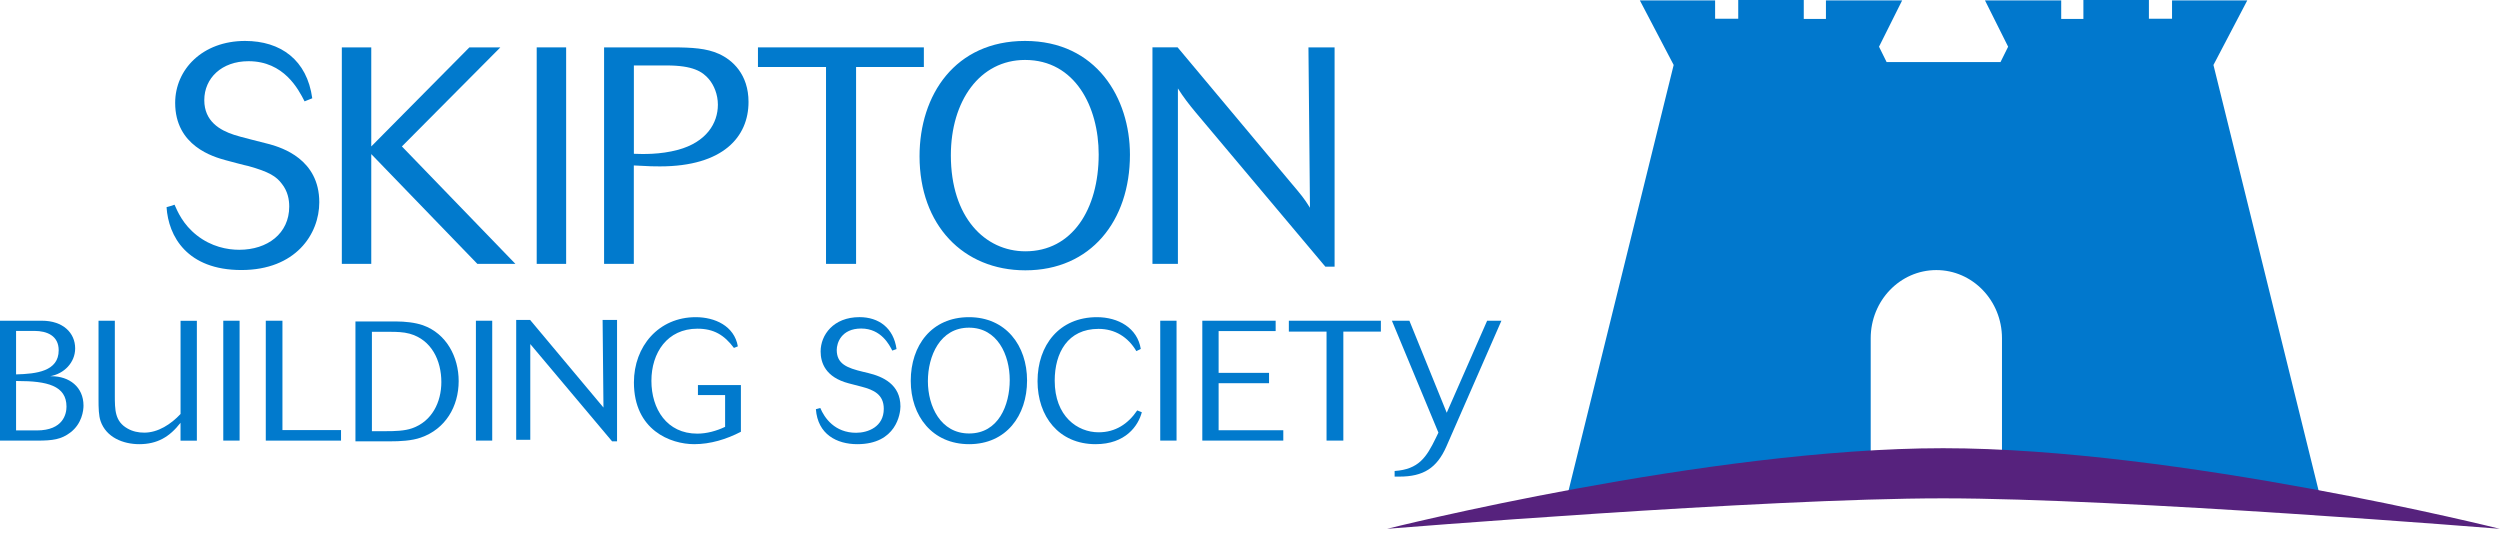 <svg width="360" height="77" viewBox="0 0 360 77" fill="none" xmlns="http://www.w3.org/2000/svg">
<g clip-path="url(#clip0_5161_52126)">
<path d="M274.705 69.312H269.381V59.186V51.643V48.709C269.381 43.288 273.612 38.891 278.833 38.891C284.054 38.891 288.285 43.288 288.285 48.709V51.643V59.186V69.312H285.055C302.886 69.986 334.581 73.486 334.581 73.486L318.737 9.356L323.608 0.061H312.773V2.695H309.443V-0.081H300.009V2.73H296.814V0.061H285.84L289.171 6.726L288.074 8.936H271.671L270.578 6.726L273.908 0.061H262.935V2.73H259.743V-0.081H250.306V2.695H246.976V0.061H236.141L241.008 9.356L225.168 73.49C225.18 73.49 256.879 69.986 274.705 69.312Z" fill="#0178CD"/>
<path d="M279.805 64.542C246.003 64.542 199.742 76.147 199.742 76.147C199.742 76.147 253.854 71.761 279.805 71.761C305.755 71.761 359.967 76.147 359.967 76.147C359.967 76.147 313.606 64.542 279.805 64.542Z" fill="#56227D"/>
<path d="M6.033 46.184C9.086 46.184 10.823 47.944 10.823 50.169C10.823 52.198 9.232 53.838 7.203 54.177H7.427C9.941 54.177 12.024 55.694 12.024 58.409C12.024 59.117 11.805 61.004 10.141 62.274C8.821 63.275 7.623 63.449 5.351 63.449H-0.031V46.188H6.033V46.184ZM2.314 53.912C5.247 53.838 8.451 53.473 8.451 50.439C8.451 48.363 6.788 47.651 4.955 47.651H2.314V53.912ZM2.314 61.982H5.298C9.136 61.982 9.575 59.56 9.575 58.559C9.575 55.529 6.788 54.866 2.51 54.866H2.314V61.982Z" fill="#017ACD"/>
<path d="M25.996 63.445V60.881C24.429 62.91 22.646 63.961 20.055 63.961C17.734 63.961 15.289 62.983 14.484 60.634C14.214 59.853 14.188 58.775 14.188 57.458V46.188H16.536V56.896C16.536 59.025 16.536 60.684 18.373 61.712C19.104 62.132 19.936 62.301 20.768 62.301C22.774 62.301 24.629 61.077 26 59.614V46.192H28.349V63.453H25.996V63.445Z" fill="#017ACD"/>
<path d="M32.152 63.445V46.184H34.501V63.445H32.152Z" fill="#017ACD"/>
<path d="M38.273 63.445V46.184H40.672V61.932H49.108V63.449H38.273V63.445Z" fill="#017ACD"/>
<path d="M57.075 46.291C58.272 46.291 59.762 46.438 60.89 46.831C64.286 48.028 66.049 51.401 66.049 54.874C66.049 58.539 64.14 61.789 60.597 63.013C59.277 63.479 57.59 63.552 56.197 63.552H51.184V46.291H57.075ZM53.555 62.089H55.635C56.809 62.089 58.249 62.062 59.35 61.669C62.211 60.668 63.554 57.904 63.554 55.02C63.554 51.936 62.161 48.933 58.984 48.051C58.079 47.805 57.102 47.782 56.173 47.782H53.555V62.089Z" fill="#017ACD"/>
<path d="M68.531 63.445V46.184H70.88V63.445H68.531Z" fill="#017ACD"/>
<path d="M88.143 63.556L76.361 49.545V63.333H74.332V46.072H76.338L86.899 58.686C86.899 58.686 86.803 48.024 86.776 46.072H88.855V63.553H88.143V63.556Z" fill="#017ACD"/>
<path d="M106.69 55.452V62.174C104.611 63.252 102.312 63.961 99.968 63.961C96.568 63.961 91.285 61.955 91.285 55.063C91.285 49.88 94.831 45.672 100.187 45.672C102.925 45.672 105.735 46.919 106.251 49.876L105.685 50.1C104.291 48.236 102.778 47.331 100.43 47.331C96.079 47.331 93.803 50.804 93.803 54.839C93.803 58.898 96.029 62.444 100.403 62.444C101.773 62.444 103.19 62.051 104.415 61.466V56.892H100.503V55.448H106.69V55.452Z" fill="#017ACD"/>
<path d="M123.279 62.32C124.989 62.32 127.264 61.466 127.264 58.87C127.264 56.795 125.797 56.137 124.111 55.694L122.228 55.205C118.855 54.327 118.17 52.221 118.17 50.608C118.17 48.236 120.006 45.668 123.768 45.668C126.556 45.668 128.681 47.235 129.101 50.265L128.488 50.485C128.073 49.68 126.898 47.308 124.014 47.308C121.154 47.308 120.491 49.387 120.491 50.388C120.491 52.394 121.935 52.98 124.307 53.546L125.016 53.715C127.145 54.227 129.663 55.355 129.663 58.532C129.663 59.556 129.078 63.961 123.452 63.961C120.491 63.961 117.754 62.54 117.488 58.924L118.124 58.751C118.709 60.168 120.199 62.32 123.279 62.32Z" fill="#017ACD"/>
<path d="M139.557 63.961C134.252 63.961 131.148 59.903 131.148 54.843C131.148 49.734 134.155 45.672 139.534 45.672C144.84 45.672 147.897 49.757 147.897 54.793C147.897 59.852 144.89 63.961 139.557 63.961ZM139.534 47.185C135.353 47.185 133.616 51.27 133.616 54.889C133.616 58.509 135.449 62.42 139.557 62.42C143.785 62.42 145.402 58.339 145.402 54.72C145.402 51.124 143.643 47.185 139.534 47.185Z" fill="#017ACD"/>
<path d="M163.637 50.562C162.439 48.533 160.557 47.358 158.185 47.358C153.757 47.358 151.878 50.804 151.878 54.816C151.878 59.953 155.155 62.251 158.208 62.251C160.607 62.251 162.439 61.054 163.76 59.098L164.422 59.363C163.91 61.323 162.074 63.961 157.769 63.961C152.463 63.961 149.406 59.953 149.406 54.889C149.406 49.707 152.537 45.672 157.962 45.672C161.019 45.672 163.783 47.212 164.272 50.246L163.637 50.562Z" fill="#017ACD"/>
<path d="M167.074 63.445V46.184H169.423V63.445H167.074Z" fill="#017ACD"/>
<path d="M173.133 63.445V46.184H183.694V47.674H175.481V53.692H182.743V55.182H175.481V61.955H184.795V63.445H173.133Z" fill="#017ACD"/>
<path d="M193.441 47.751V63.445H191.023V47.751H185.594V46.184H198.846V47.751H193.441Z" fill="#017ACD"/>
<path d="M208.284 64.28C206.914 67.407 204.958 68.631 201.512 68.631H200.826V67.823C204.299 67.58 205.4 65.867 206.767 63.056L207.133 62.297L200.434 46.184H202.952L208.33 59.437L214.148 46.184H216.204L208.284 64.28Z" fill="#017ACD"/>
<path d="M43.859 14.596C44.171 14.465 44.653 14.288 44.965 14.153C44.214 8.632 40.417 5.895 35.293 5.895C29.155 5.895 25.224 9.999 25.224 14.816C25.224 21.041 30.745 22.589 32.509 23.074C32.998 23.205 35.293 23.825 35.778 23.914C38.781 24.749 39.797 25.415 40.591 26.474C41.43 27.533 41.649 28.723 41.649 29.743C41.649 33.628 38.515 35.969 34.449 35.969C32.724 35.969 30.43 35.526 28.354 33.894C26.322 32.303 25.571 30.448 25.132 29.477C24.82 29.608 24.292 29.743 23.984 29.832C24.25 34.028 26.941 38.884 34.757 38.884C42.574 38.884 45.977 33.717 45.977 29.123C45.977 22.901 40.544 21.265 38.866 20.78C38.072 20.56 34.407 19.678 33.699 19.413C31.666 18.751 29.417 17.468 29.417 14.423C29.417 11.243 31.935 8.813 35.778 8.813C40.903 8.809 42.978 12.871 43.859 14.596Z" fill="#017ACD"/>
<path d="M57.874 21.087L72.051 6.822H67.592L53.462 21.087V6.822H49.223V37.998H53.462V22.189L68.74 37.998H74.219L57.874 21.087Z" fill="#017ACD"/>
<path d="M81.524 6.822H77.285V37.998H81.524V6.822Z" fill="#017ACD"/>
<path d="M91.27 9.425H95.998C99.794 9.425 101.165 10.311 102.093 11.412C102.801 12.251 103.375 13.576 103.375 15.077C103.375 17.772 101.696 20.468 97.638 21.573C95.031 22.277 92.513 22.192 91.278 22.146V9.425H91.27ZM91.27 23.825C93.83 23.96 94.096 23.96 95.024 23.96C104.164 23.96 107.787 19.678 107.787 14.684C107.787 10.711 105.489 8.636 103.506 7.75C101.739 6.957 99.706 6.822 96.749 6.822H86.988V37.998H91.27V23.825Z" fill="#017ACD"/>
<path d="M123.275 9.648H133.035V6.822H109.145V9.648H118.947V37.998H123.275V9.648Z" fill="#017ACD"/>
<path fill-rule="evenodd" clip-rule="evenodd" d="M158.211 22.235C158.211 30.182 154.368 36.188 147.657 36.188C141.828 36.188 136.923 31.287 136.923 22.366C136.923 14.55 141.077 8.632 147.611 8.632C154.811 8.632 158.211 15.389 158.211 22.235ZM162.712 22.277C162.712 14.153 157.899 5.895 147.607 5.895C137.539 5.895 132.414 13.664 132.414 22.497C132.414 32.388 138.686 38.926 147.653 38.926C157.063 38.926 162.712 31.818 162.712 22.277Z" fill="#017ACD"/>
<path d="M192.189 6.822H188.416L188.635 29.916C187.753 28.503 187.445 28.149 185.767 26.162L169.576 6.818H165.953V37.994H169.619V12.736C170.366 13.93 171.251 15.077 172.175 16.182L190.849 38.398H192.181V6.822H192.189Z" fill="#017ACD"/>
</g>
<defs>
<clipPath id="clip0_5161_52126">
<rect width="360" height="76.235" fill="white"/>
</clipPath>
</defs>
</svg>
